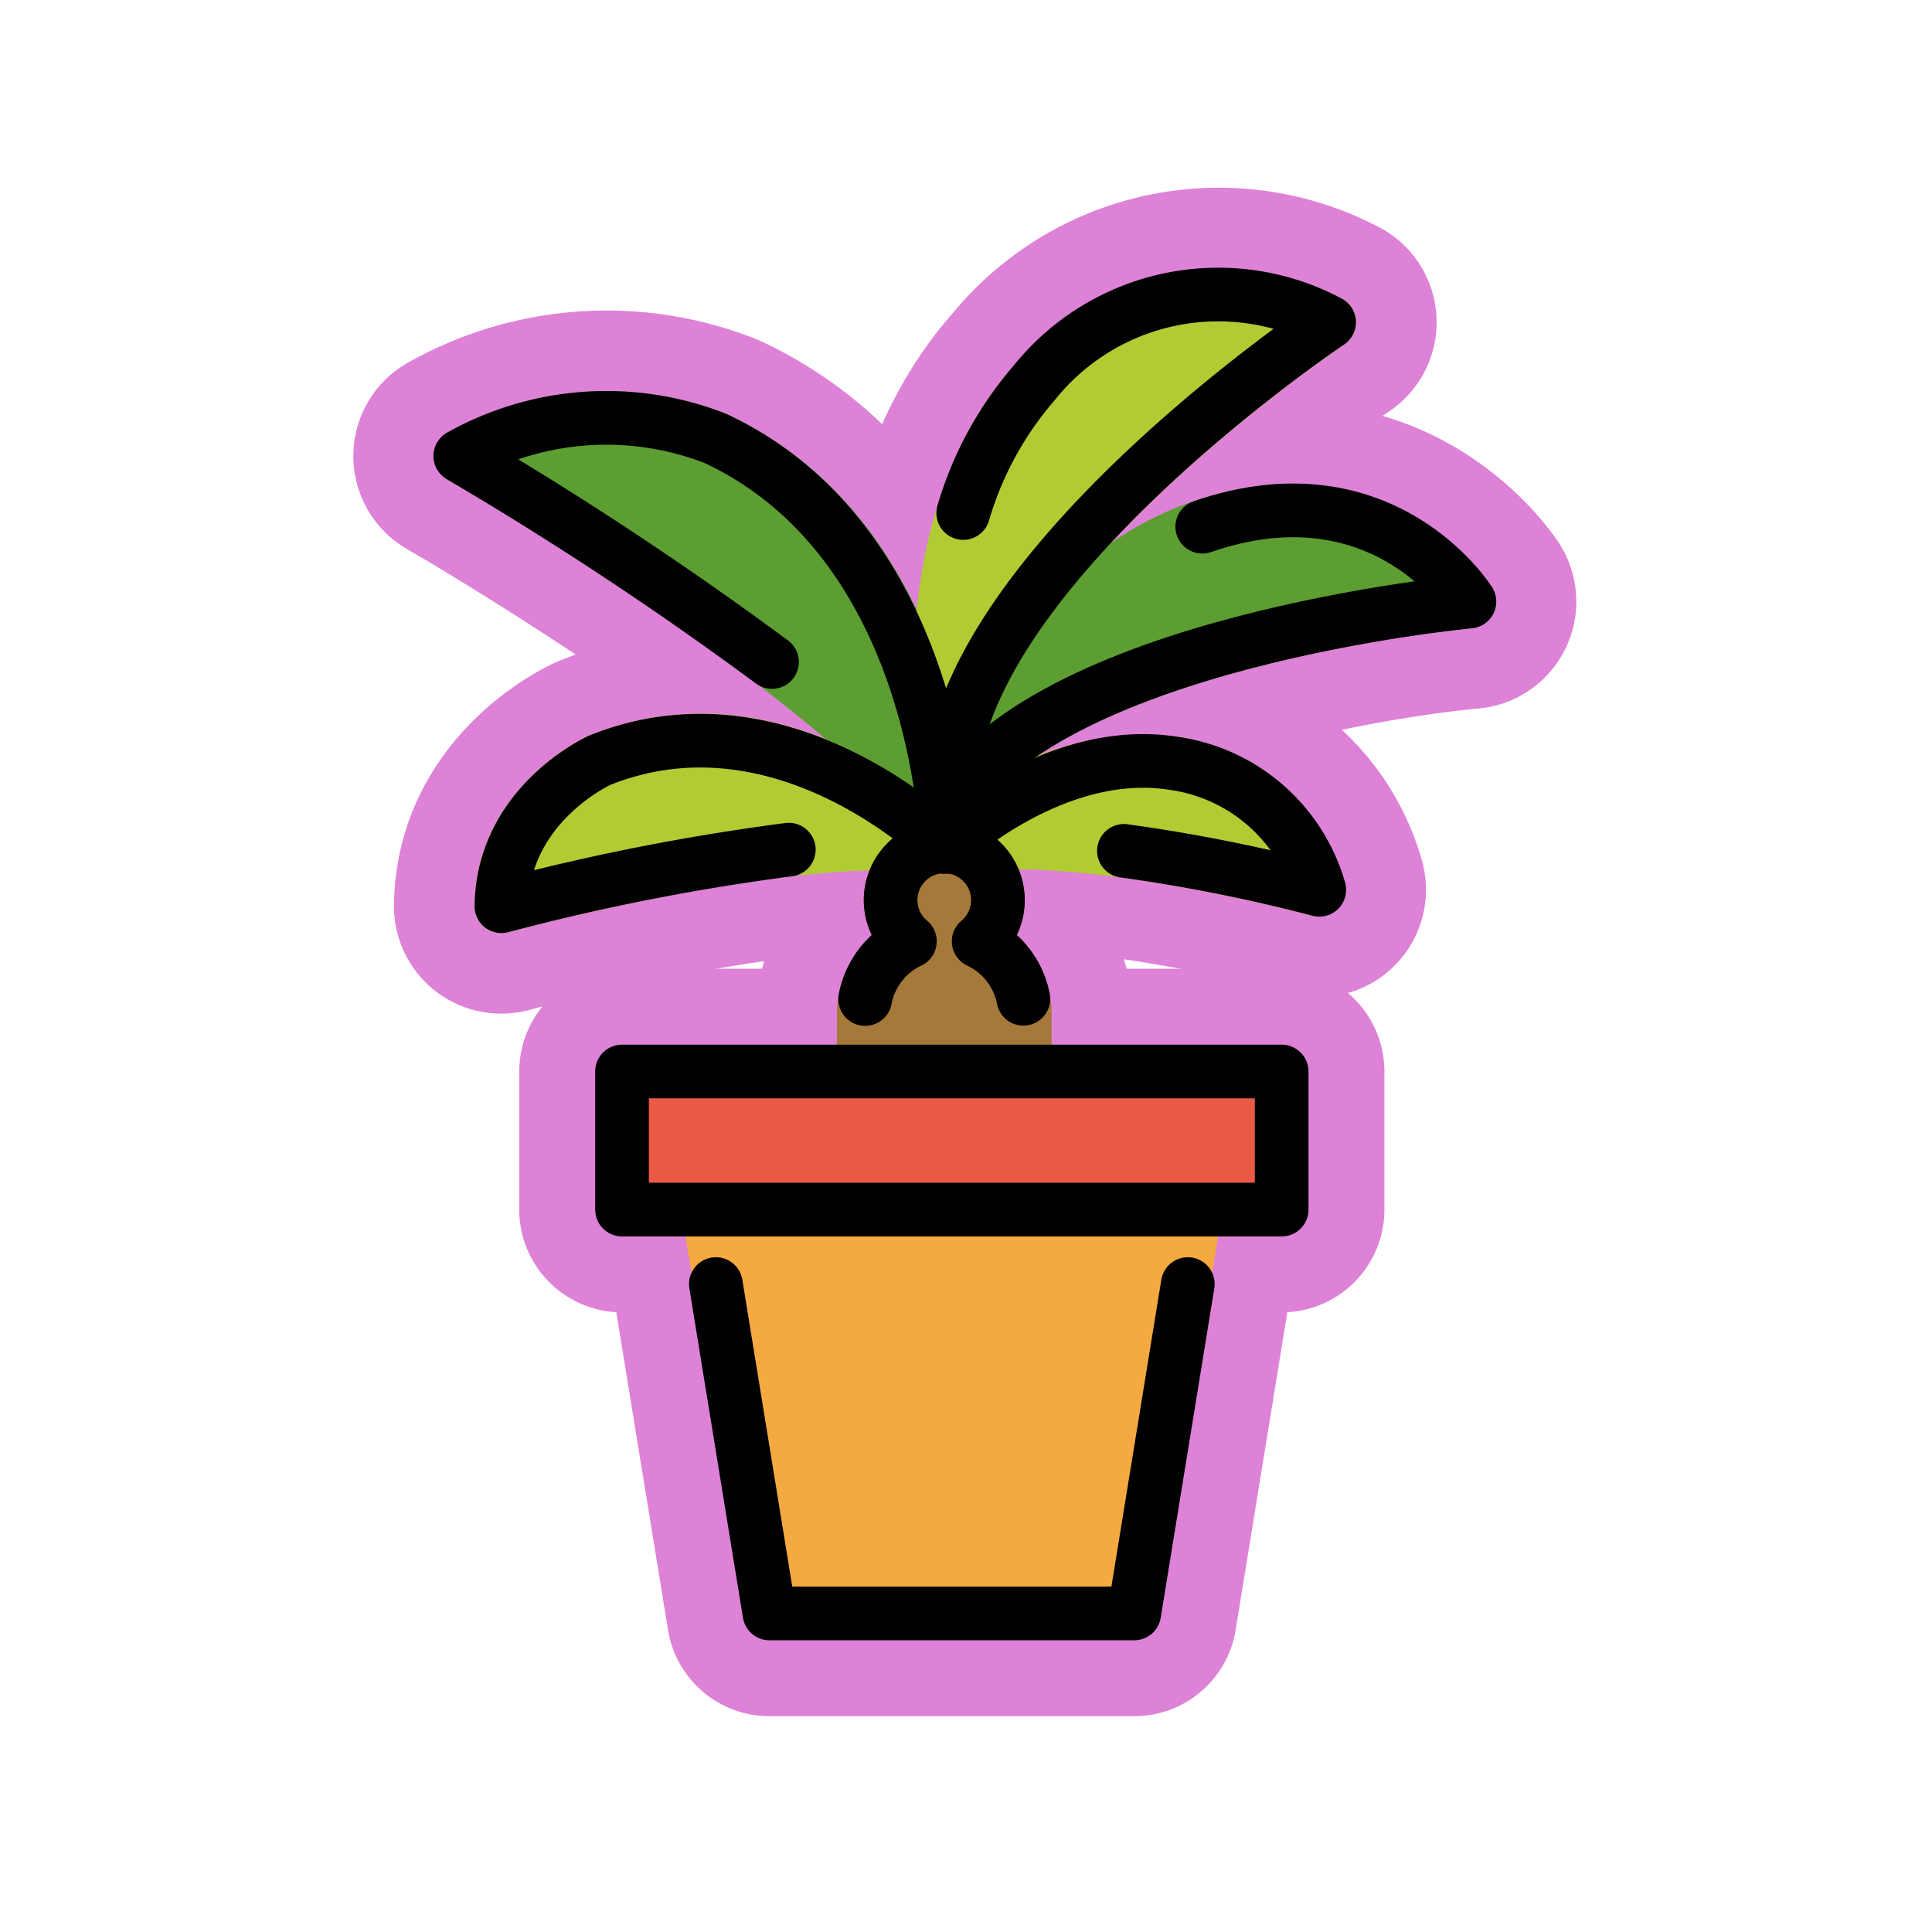 <svg id="emoji" viewBox="0 0 72 72" xmlns="http://www.w3.org/2000/svg">
  
  
<g id="white-padding"><g id="color">
    <path fill="#dd82d7" d="M42.269,60.958H28.675a.83.83,0,0,1-.819-.696l-2.449-15.05a.829.829,0,0,1,.686-.952c.453-.074,18.307-.074,18.757,0a.829.829,0,0,1,.686.952L43.088,60.262A.83.83,0,0,1,42.269,60.958Z" stroke="#dd82d7" stroke-width="6" stroke-linecap="round" stroke-linejoin="round"></path>
    <path fill="#dd82d7" d="M47.763,45.908H23.181a.829.829,0,0,1-.829-.829V39.931a.829.829,0,0,1,.829-.829H47.763a.829.829,0,0,1,.829.829v5.147A.829.829,0,0,1,47.763,45.908Z" stroke="#dd82d7" stroke-width="6" stroke-linecap="round" stroke-linejoin="round"></path>
    <path fill="#dd82d7" d="M35.272,32.352a1,1,0,0,1-.944-.674c-1.259-3.651-13.176-11.21-17.661-13.814a1,1,0,0,1-.004-1.728,12.09,12.09,0,0,1,10.422-.705l.018.009c8.829,4.134,9.161,15.413,9.171,15.892a1,1,0,0,1-.824,1.005A.984.984,0,0,1,35.272,32.352Z" stroke="#dd82d7" stroke-width="6" stroke-linecap="round" stroke-linejoin="round"></path>
    <path fill="#dd82d7" d="M50.095,12.842a1.001,1.001,0,0,0-.049-1.694,9.852,9.852,0,0,0-12.253,2.467c-4.851,5.46-3.739,14.053-3.418,15.964C32.05,27.86,27.322,25.258,21.98,27.403c-.013.005-.025.01-.037.016-.172.076-4.204,1.936-4.261,6.343a.999.999,0,0,0,1,1.013,1.016,1.016,0,0,0,.264-.035c.108-.029,10.837-2.932,16.073-2.196l.016.002.012.002a.977.977,0,0,0,.176-.002.947.947,0,0,0,.123-.001l.01-.001.01-.001c4.871-.758,13.426,1.556,13.513,1.579a1.016,1.016,0,0,0,.264.035.999.999,0,0,0,.974-1.226,7.554,7.554,0,0,0-6.243-5.474h-.001a10.91,10.91,0,0,0-7.44,1.907C36.606,21.942,49.958,12.933,50.095,12.842Z" stroke="#dd82d7" stroke-width="6" stroke-linecap="round" stroke-linejoin="round"></path>
    <path fill="#dd82d7" d="M35.194,31.323a1,1,0,0,1-.946-1.321c.123-.361,3.082-8.857,10.213-11.318h0c7.412-2.561,11.094,3.147,11.131,3.204a1.001,1.001,0,0,1-.756,1.527c-4.326.4-16.129,2.507-18.761,7.383A1,1,0,0,1,35.194,31.323Zm9.593-11.694h0Z" stroke="#dd82d7" stroke-width="6" stroke-linecap="round" stroke-linejoin="round"></path>
    <path fill="#dd82d7" d="M31.19,39.102v-1.32a4.005,4.005,0,0,1,1.297-2.934,2.96,2.96,0,0,1-.297-1.291,3,3,0,0,1,6,0,2.96,2.96,0,0,1-.297,1.291A4.003,4.003,0,0,1,39.19,37.782v1.32Z" stroke="#dd82d7" stroke-width="6" stroke-linecap="round" stroke-linejoin="round"></path>
  </g><g id="line">
    <rect x="23.181" y="39.931" width="24.583" height="5.147" fill="none" stroke="#dd82d7" stroke-linecap="round" stroke-linejoin="round" stroke-width="6"></rect>
    <polyline fill="none" stroke="#dd82d7" stroke-linecap="round" stroke-linejoin="round" stroke-width="6" points="26.678 47.853 28.675 60.129 42.269 60.129 44.266 47.853"></polyline>
    <path fill="none" stroke="#dd82d7" stroke-linecap="round" stroke-linejoin="round" stroke-width="6" d="M38.138,37.221A3.004,3.004,0,0,0,36.472,35.08a2,2,0,1,0-2.563,0,3.004,3.004,0,0,0-1.667,2.151"></path>
    <path fill="none" stroke="#dd82d7" stroke-linecap="round" stroke-linejoin="round" stroke-width="6" d="M41.886,31.709A61.916,61.916,0,0,1,49.165,33.16a6.595,6.595,0,0,0-5.427-4.713c-4.499-.714-8.525,3.113-8.525,3.113"></path>
    <path fill="none" stroke="#dd82d7" stroke-linecap="round" stroke-linejoin="round" stroke-width="6" d="M35.258,31.347s-.228-11.089-8.595-15.007a11.15,11.15,0,0,0-9.51.653,132.235,132.235,0,0,1,11.617,7.678"></path>
    <path fill="none" stroke="#dd82d7" stroke-linecap="round" stroke-linejoin="round" stroke-width="6" d="M35.195,31.556s-5.959-5.985-12.839-3.226c0,0-3.621,1.624-3.67,5.443a84.036,84.036,0,0,1,10.71-2.109"></path>
    <path fill="none" stroke="#dd82d7" stroke-linecap="round" stroke-linejoin="round" stroke-width="6" d="M35.212,30.323c3.466-6.421,19.549-7.904,19.549-7.904s-3.207-5.12-9.957-2.791"></path>
    <path fill="none" stroke="#dd82d7" stroke-linecap="round" stroke-linejoin="round" stroke-width="6" d="M35.419,29.772C35.115,21.631,49.532,12.01,49.532,12.01A8.785,8.785,0,0,0,38.534,14.278a12.964,12.964,0,0,0-2.637,4.841"></path>
  </g></g><g id="emoji-original"><g id="color">
    <path fill="#f4aa41" d="M42.269,60.958H28.675a.83.83,0,0,1-.819-.696l-2.449-15.05a.829.829,0,0,1,.686-.952c.453-.074,18.307-.074,18.757,0a.829.829,0,0,1,.686.952L43.088,60.262A.83.83,0,0,1,42.269,60.958Z"></path>
    <path fill="#ea5a47" d="M47.763,45.908H23.181a.829.829,0,0,1-.829-.829V39.931a.829.829,0,0,1,.829-.829H47.763a.829.829,0,0,1,.829.829v5.147A.829.829,0,0,1,47.763,45.908Z"></path>
    <path fill="#5c9e31" d="M35.272,32.352a1,1,0,0,1-.944-.674c-1.259-3.651-13.176-11.21-17.661-13.814a1,1,0,0,1-.004-1.728,12.09,12.09,0,0,1,10.422-.705l.018.009c8.829,4.134,9.161,15.413,9.171,15.892a1,1,0,0,1-.824,1.005A.984.984,0,0,1,35.272,32.352Z"></path>
    <path fill="#b1cc33" d="M50.095,12.842a1.001,1.001,0,0,0-.049-1.694,9.852,9.852,0,0,0-12.253,2.467c-4.851,5.46-3.739,14.053-3.418,15.964C32.05,27.86,27.322,25.258,21.98,27.403c-.013.005-.025.01-.037.016-.172.076-4.204,1.936-4.261,6.343a.999.999,0,0,0,1,1.013,1.016,1.016,0,0,0,.264-.035c.108-.029,10.837-2.932,16.073-2.196l.016.002.012.002a.977.977,0,0,0,.176-.002.947.947,0,0,0,.123-.001l.01-.001.01-.001c4.871-.758,13.426,1.556,13.513,1.579a1.016,1.016,0,0,0,.264.035.999.999,0,0,0,.974-1.226,7.554,7.554,0,0,0-6.243-5.474h-.001a10.91,10.91,0,0,0-7.44,1.907C36.606,21.942,49.958,12.933,50.095,12.842Z"></path>
    <path fill="#5c9e31" d="M35.194,31.323a1,1,0,0,1-.946-1.321c.123-.361,3.082-8.857,10.213-11.318h0c7.412-2.561,11.094,3.147,11.131,3.204a1.001,1.001,0,0,1-.756,1.527c-4.326.4-16.129,2.507-18.761,7.383A1,1,0,0,1,35.194,31.323Zm9.593-11.694h0Z"></path>
    <path fill="#a57939" d="M31.19,39.102v-1.32a4.005,4.005,0,0,1,1.297-2.934,2.96,2.96,0,0,1-.297-1.291,3,3,0,0,1,6,0,2.96,2.96,0,0,1-.297,1.291A4.003,4.003,0,0,1,39.19,37.782v1.32Z"></path>
  </g><g id="line">
    <rect x="23.181" y="39.931" width="24.583" height="5.147" fill="none" stroke="#000" stroke-linecap="round" stroke-linejoin="round" stroke-width="2"></rect>
    <polyline fill="none" stroke="#000" stroke-linecap="round" stroke-linejoin="round" stroke-width="2" points="26.678 47.853 28.675 60.129 42.269 60.129 44.266 47.853"></polyline>
    <path fill="none" stroke="#000" stroke-linecap="round" stroke-linejoin="round" stroke-width="2" d="M38.138,37.221A3.004,3.004,0,0,0,36.472,35.08a2,2,0,1,0-2.563,0,3.004,3.004,0,0,0-1.667,2.151"></path>
    <path fill="none" stroke="#000" stroke-linecap="round" stroke-linejoin="round" stroke-width="2" d="M41.886,31.709A61.916,61.916,0,0,1,49.165,33.16a6.595,6.595,0,0,0-5.427-4.713c-4.499-.714-8.525,3.113-8.525,3.113"></path>
    <path fill="none" stroke="#000" stroke-linecap="round" stroke-linejoin="round" stroke-width="2" d="M35.258,31.347s-.228-11.089-8.595-15.007a11.15,11.15,0,0,0-9.51.653,132.235,132.235,0,0,1,11.617,7.678"></path>
    <path fill="none" stroke="#000" stroke-linecap="round" stroke-linejoin="round" stroke-width="2" d="M35.195,31.556s-5.959-5.985-12.839-3.226c0,0-3.621,1.624-3.67,5.443a84.036,84.036,0,0,1,10.71-2.109"></path>
    <path fill="none" stroke="#000" stroke-linecap="round" stroke-linejoin="round" stroke-width="2" d="M35.212,30.323c3.466-6.421,19.549-7.904,19.549-7.904s-3.207-5.12-9.957-2.791"></path>
    <path fill="none" stroke="#000" stroke-linecap="round" stroke-linejoin="round" stroke-width="2" d="M35.419,29.772C35.115,21.631,49.532,12.01,49.532,12.01A8.785,8.785,0,0,0,38.534,14.278a12.964,12.964,0,0,0-2.637,4.841"></path>
  </g></g></svg>
